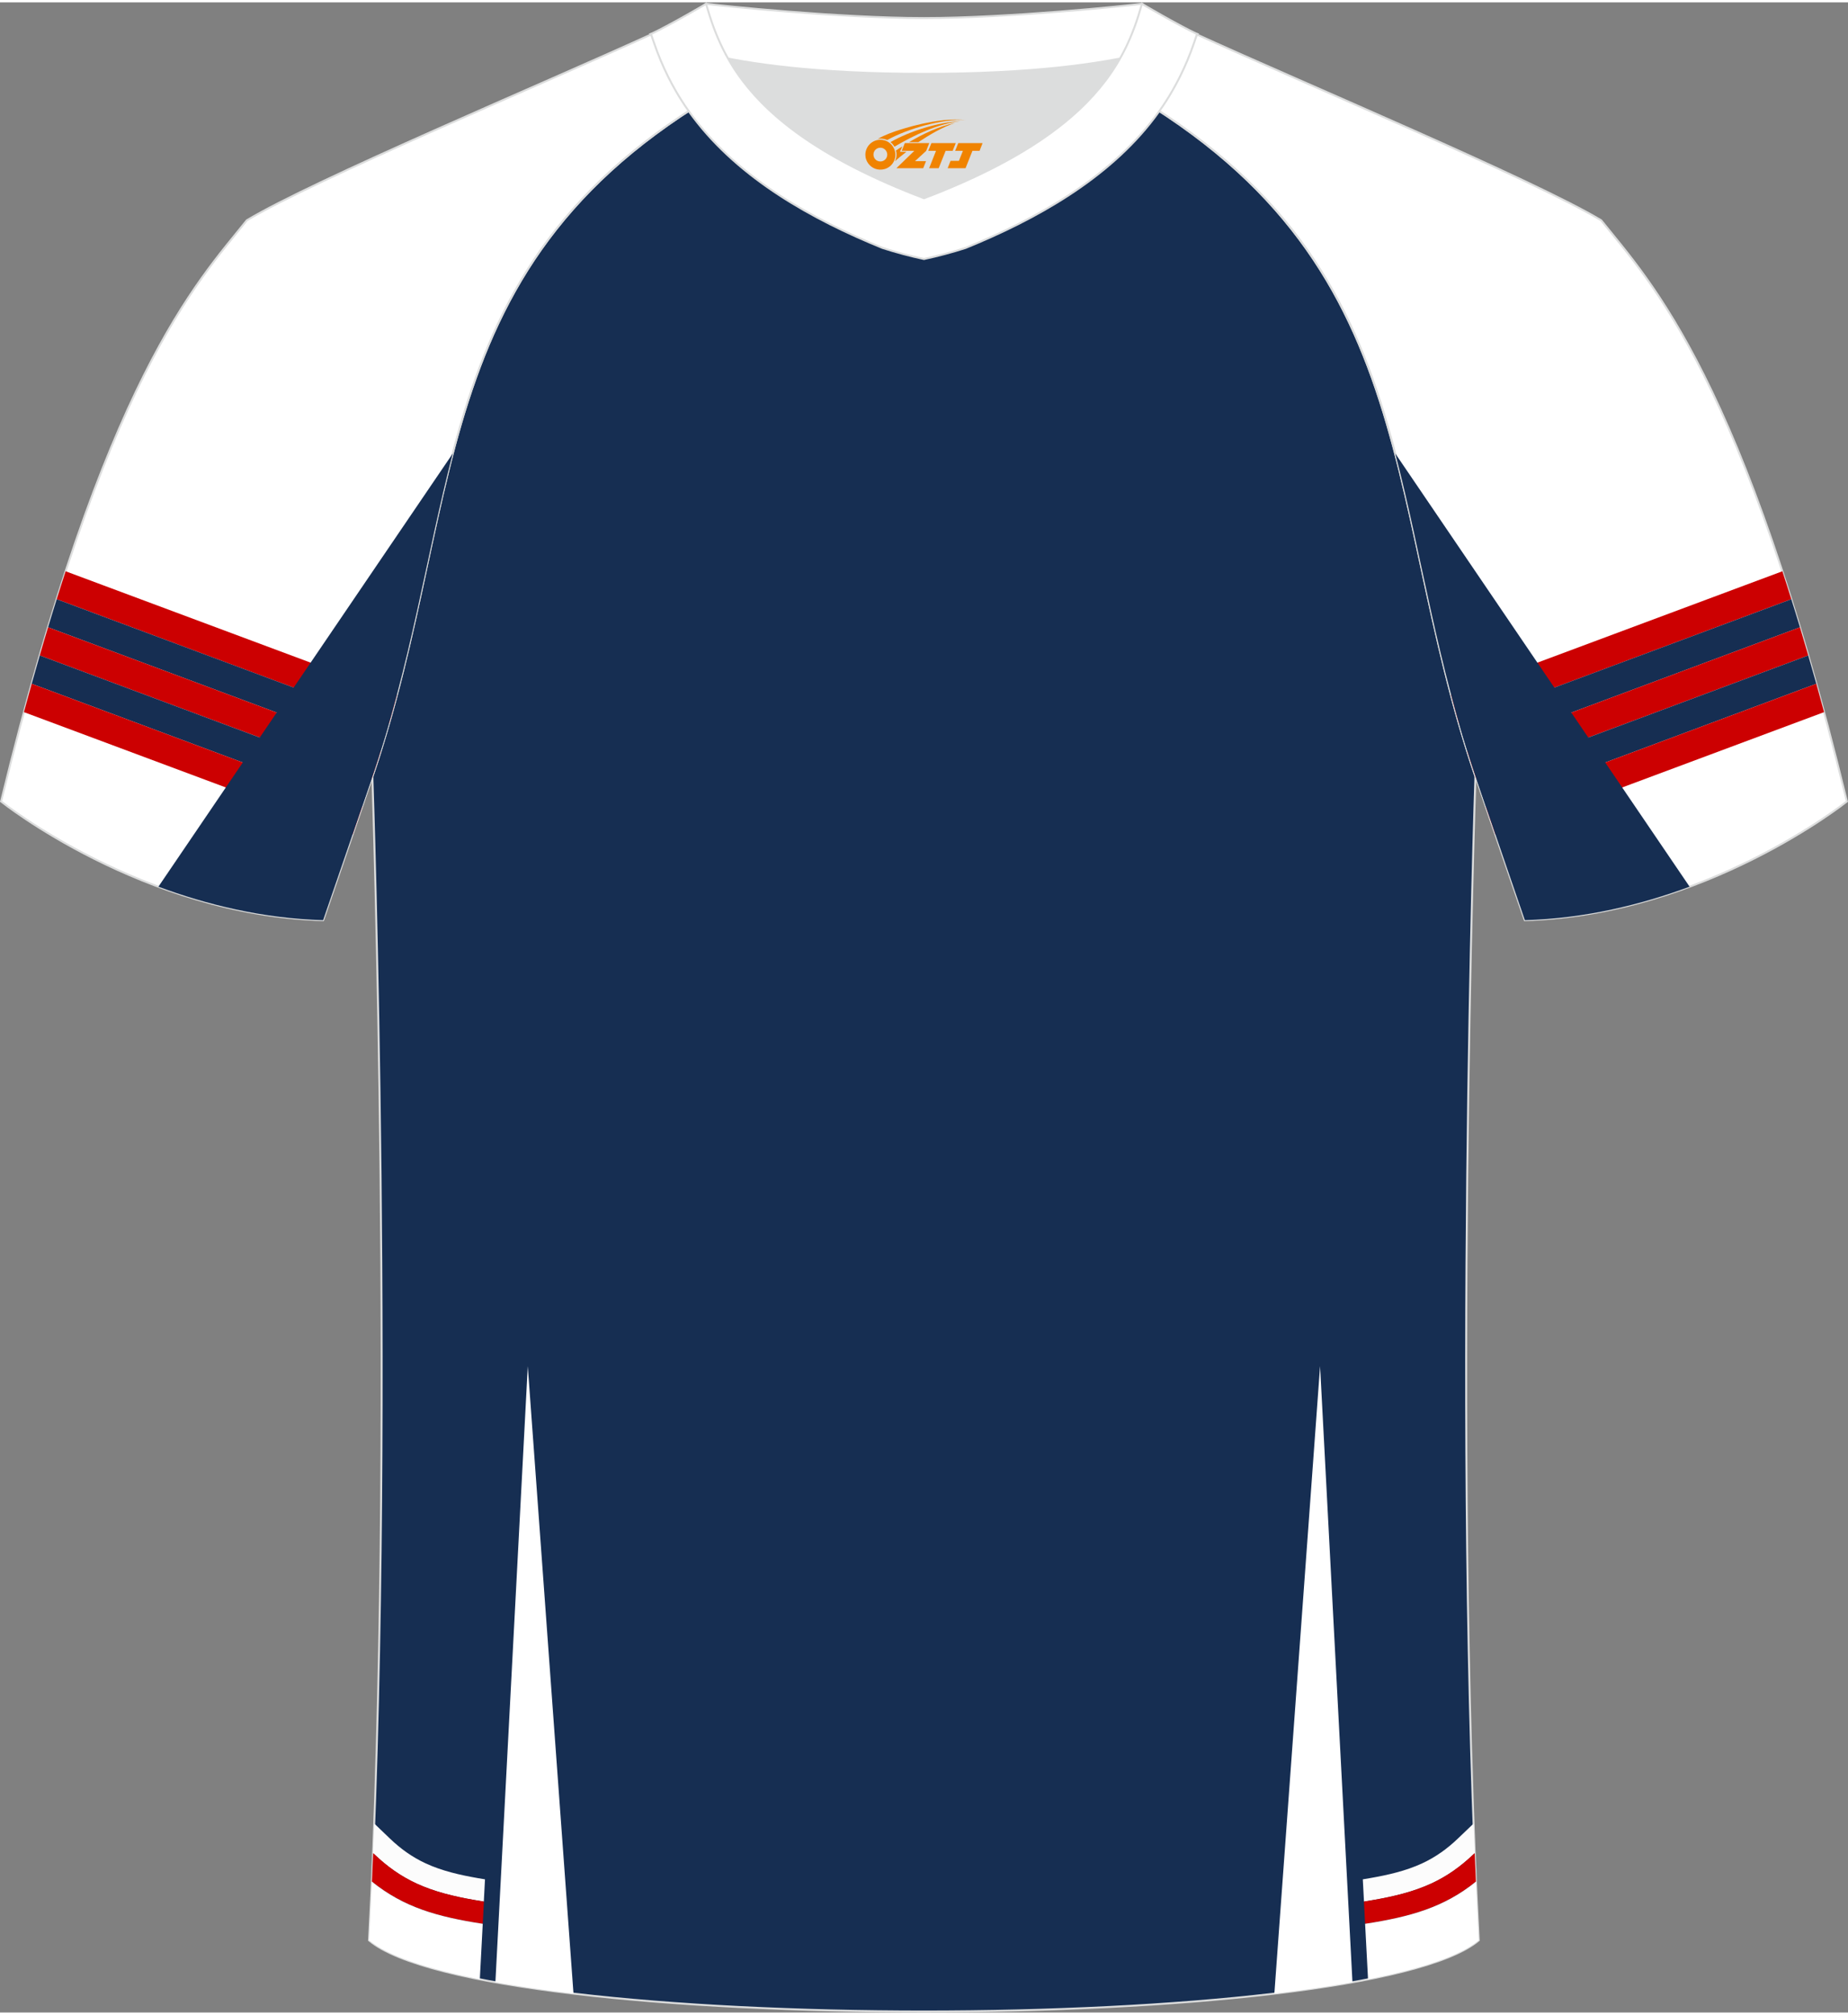 <?xml version="1.0" encoding="utf-8"?>
<!-- Generator: Adobe Illustrator 24.0.1, SVG Export Plug-In . SVG Version: 6.00 Build 0)  -->
<svg xmlns="http://www.w3.org/2000/svg" xmlns:xlink="http://www.w3.org/1999/xlink" version="1.1" id="图层_1" x="0px" y="0px" width="378px" height="412px" viewBox="0 0 378.37 411.43" enable-background="new 0 0 378.37 411.43" xml:space="preserve">
<rect x="0" y="0" width="378.37" height="411.43" fill="#808080" stroke="none"/>
<g>
	
		<path fill-rule="evenodd" clip-rule="evenodd" fill="#162E52" stroke="#DCDDDD" stroke-width="0.4" stroke-miterlimit="22.926" d="   M75.56,396.65c5.36-100.93,0.7-237.52,0.7-237.52c0-0.25,0-0.49-0.01-0.73C96.4,99,85.5,48.63,157.59,12.83   c2.59-1.28,7.26-1.87,6.23-3.45c-0.42-0.64-0.8-1.36-1.17-2.15c6.75,0.26,14.96,0.49,26.36,0.49h0.31c11.58,0,19.94-0.23,26.83-0.5   c-0.57,0.64-1.11,1.36-1.64,2.16c-1.03,1.58,3.64,2.16,6.23,3.45c72.09,35.8,61.19,86.17,81.34,145.57c0,0.25-0.01,0.49-0.01,0.73   c0,0-4.66,136.58,0.7,237.52C279.74,416.08,98.62,416.08,75.56,396.65z"/>
	<g>
		<path fill-rule="evenodd" clip-rule="evenodd" fill="#FCFCFC" d="M76.63,372.75l3.18,3.05c2.2,2.11,4.59,3.83,7.36,5.11    c3.33,1.54,7,2.37,10.6,3c0.51,0.09,1.02,0.18,1.53,0.26l-0.24,4.56c-0.69-0.11-1.39-0.23-2.08-0.35c-4-0.7-8.01-1.65-11.71-3.35    c-3.24-1.49-6.02-3.49-8.6-5.95l-0.29-0.27C76.48,376.79,76.56,374.78,76.63,372.75z"/>
		<path fill-rule="evenodd" clip-rule="evenodd" fill="#CC0001" d="M76.4,378.8l0.29,0.27c2.57,2.46,5.36,4.45,8.6,5.95    c3.7,1.71,7.72,2.65,11.71,3.35c0.69,0.12,1.38,0.24,2.08,0.35l-0.24,4.55c-9.27-1.43-16.14-3.36-22.69-8.63    C76.23,382.7,76.32,380.76,76.4,378.8z"/>
		<path fill-rule="evenodd" clip-rule="evenodd" fill="#FFFFFF" d="M76.15,384.64c6.54,5.27,13.41,7.2,22.69,8.63l-0.6,11.35    c-10.86-2.14-18.9-4.8-22.67-7.98C75.77,392.7,75.97,388.69,76.15,384.64z"/>
		<path fill-rule="evenodd" clip-rule="evenodd" fill="#FFFFFF" d="M108.06,279.13l9.36,128.43c-5.76-0.68-11.11-1.46-15.99-2.33    L108.06,279.13z"/>
		<path fill-rule="evenodd" clip-rule="evenodd" fill="#FCFCFC" d="M301.71,372.75l-3.19,3.05c-2.2,2.11-4.59,3.83-7.36,5.11    c-3.33,1.54-7,2.37-10.6,3c-0.51,0.09-1.02,0.18-1.53,0.26l0.24,4.56c0.69-0.11,1.39-0.23,2.08-0.35c4-0.7,8.01-1.65,11.71-3.35    c3.24-1.49,6.02-3.49,8.6-5.95l0.29-0.27C301.86,376.79,301.78,374.77,301.71,372.75z"/>
		<path fill-rule="evenodd" clip-rule="evenodd" fill="#CC0001" d="M301.94,378.8l-0.29,0.27c-2.57,2.46-5.36,4.45-8.6,5.95    c-3.7,1.71-7.72,2.65-11.71,3.35c-0.69,0.12-1.38,0.24-2.08,0.35l0.24,4.55c9.27-1.43,16.14-3.36,22.69-8.63    C302.11,382.7,302.02,380.76,301.94,378.8z"/>
		<path fill-rule="evenodd" clip-rule="evenodd" fill="#FFFFFF" d="M302.19,384.64c-6.54,5.27-13.41,7.2-22.69,8.63l0.6,11.36    c10.87-2.14,18.9-4.8,22.67-7.98C302.56,392.7,302.37,388.69,302.19,384.64z"/>
		<path fill-rule="evenodd" clip-rule="evenodd" fill="#FFFFFF" d="M270.28,279.13l-9.36,128.43c5.76-0.68,11.11-1.46,15.99-2.33    L270.28,279.13z"/>
	</g>
	
		<path fill-rule="evenodd" clip-rule="evenodd" fill="#FFFFFF" stroke="#DCDDDD" stroke-width="0.4" stroke-miterlimit="22.926" d="   M327.84,44.61c10.2,12.74,29.23,32.28,50.3,118.94c0,0-29.06,23.28-65.94,24.3c0,0-7.13-20.73-9.85-28.72   c-20.49-59.72-9.19-110.36-81.59-146.3c-2.59-1.28-7.26-1.87-6.23-3.45c5.36-8.23,13.13-7.47,17.75-6.01   c9.6,3.37,3.14-1.18,12.56,3.1C266.69,16.45,314.21,36.39,327.84,44.61z"/>
	<g>
		<g>
			<path fill-rule="evenodd" clip-rule="evenodd" fill="#CC0001" d="M364.93,116.44l-67.82,25.29c0.51,1.92,1.04,3.86,1.6,5.81     l68.05-25.38C366.15,120.2,365.54,118.29,364.93,116.44z"/>
			<path fill-rule="evenodd" clip-rule="evenodd" fill="#162E52" d="M366.76,122.16l-68.05,25.37c0.55,1.91,1.12,3.83,1.73,5.76     l68.09-25.39C367.94,125.94,367.35,124.02,366.76,122.16z"/>
			<path fill-rule="evenodd" clip-rule="evenodd" fill="#CC0001" d="M368.53,127.9l-68.09,25.39c0.59,1.89,1.21,3.8,1.87,5.71     l67.92-25.33C369.66,131.7,369.09,129.78,368.53,127.9z"/>
			<path fill-rule="evenodd" clip-rule="evenodd" fill="#162E52" d="M370.23,133.67L302.31,159l0.04,0.13     c0.5,1.48,1.16,3.4,1.9,5.55l67.63-25.22C371.33,137.49,370.78,135.55,370.23,133.67z"/>
			<path fill-rule="evenodd" clip-rule="evenodd" fill="#CC0001" d="M371.88,139.46l-67.63,25.22l1.95,5.68l67.27-25.09     C372.94,143.29,372.41,141.36,371.88,139.46z"/>
		</g>
		<path fill-rule="evenodd" clip-rule="evenodd" fill="#162E52" d="M345.94,181l-60.26-88.66c5.39,20.58,8.51,42.96,16.68,66.79    c2.72,7.99,9.85,28.72,9.85,28.72C324.6,187.51,336.11,184.65,345.94,181z"/>
	</g>
	
		<path fill-rule="evenodd" clip-rule="evenodd" fill="#FFFFFF" stroke="#DCDDDD" stroke-width="0.4" stroke-miterlimit="22.926" d="   M50.53,44.61C40.33,57.35,21.29,76.89,0.22,163.55c0,0,29.06,23.28,65.94,24.3c0,0,7.13-20.73,9.85-28.72   c20.49-59.72,9.2-110.36,81.59-146.3c2.59-1.28,7.26-1.87,6.23-3.45c-5.36-8.23-13.13-7.47-17.75-6.01   c-9.6,3.37-3.14-1.18-12.56,3.1C111.67,16.45,64.15,36.39,50.53,44.61z"/>
	<g>
		<g>
			<path fill-rule="evenodd" clip-rule="evenodd" fill="#CC0001" d="M13.44,116.44l67.82,25.29c-0.51,1.92-1.04,3.86-1.6,5.81     l-68.05-25.38C12.22,120.2,12.83,118.29,13.44,116.44z"/>
			<path fill-rule="evenodd" clip-rule="evenodd" fill="#162E52" d="M11.61,122.16l68.05,25.37c-0.55,1.91-1.12,3.83-1.73,5.76     L9.84,127.9C10.43,125.94,11.02,124.02,11.61,122.16z"/>
			<path fill-rule="evenodd" clip-rule="evenodd" fill="#CC0001" d="M9.84,127.9l68.09,25.39c-0.59,1.89-1.21,3.8-1.87,5.71     L8.14,133.67C8.71,131.7,9.27,129.78,9.84,127.9z"/>
			<path fill-rule="evenodd" clip-rule="evenodd" fill="#162E52" d="M8.14,133.67L76.06,159l-0.04,0.13c-0.5,1.48-1.16,3.4-1.9,5.55     L6.49,139.46C7.04,137.49,7.59,135.55,8.14,133.67z"/>
			<path fill-rule="evenodd" clip-rule="evenodd" fill="#CC0001" d="M6.49,139.46l67.63,25.22l-1.95,5.68L4.9,145.27     C5.43,143.29,5.96,141.36,6.49,139.46z"/>
		</g>
		<path fill-rule="evenodd" clip-rule="evenodd" fill="#162E52" d="M32.43,181L92.7,92.33c-5.39,20.58-8.51,42.97-16.69,66.8    c-2.72,7.99-9.85,28.72-9.85,28.72C53.77,187.51,42.26,184.65,32.43,181z"/>
	</g>
	<path fill-rule="evenodd" clip-rule="evenodd" fill="#DCDDDD" d="M149.06,11.5l0.21,0.37c0.8,1.37,1.71,2.75,2.77,4.16   c5.96,7.87,16.62,16.25,37.14,24.05c20.52-7.8,31.18-16.17,37.14-24.05c1.06-1.4,1.98-2.79,2.77-4.16l0.21-0.37   c-8.65,1.68-21.51,3.13-40.13,3.13C170.56,14.63,157.7,13.18,149.06,11.5z"/>
	
		<path fill-rule="evenodd" clip-rule="evenodd" fill="#FFFFFF" stroke="#DCDDDD" stroke-width="0.4" stroke-miterlimit="22.926" d="   M189.18,3.21c-17.27,0-41.75-2.53-44.63-2.92c0,0-5.53,4.46-11.28,6.18c0,0,11.77,8.16,55.91,8.16s55.91-8.16,55.91-8.16   c-5.75-1.72-11.28-6.18-11.28-6.18C230.93,0.68,206.45,3.21,189.18,3.21z"/>
	
		<path fill-rule="evenodd" clip-rule="evenodd" fill="#FFFFFF" stroke="#DCDDDD" stroke-width="0.4" stroke-miterlimit="22.926" d="   M189.18,52.53c2.82-0.6,5.68-1.36,8.52-2.27c14.44-5.88,29.2-14.14,38.65-26.62c0.4-0.53,0.79-1.06,1.17-1.6   c0.87-1.24,1.69-2.52,2.45-3.83c1.16-2,2.19-4.08,3.09-6.21c0.56-1.33,1.07-2.67,1.53-4.04c0.1-0.29,0.2-0.58,0.29-0.86   c0.02-0.07,0.04-0.14,0.07-0.2c0.03-0.09,0.06-0.18,0.09-0.27c0-0.01,0.01-0.02,0.01-0.03c0.01-0.04,0.03-0.08,0.04-0.12   c-4.43-2.13-11.28-6.18-11.28-6.18c-0.23,0.8-0.48,1.62-0.74,2.46c-0.45,1.41-0.97,2.86-1.6,4.35c-0.65,1.55-1.43,3.15-2.37,4.77   c-0.79,1.37-1.71,2.75-2.77,4.16c-5.96,7.87-16.62,16.25-37.14,24.05c-20.52-7.8-31.18-16.17-37.14-24.05   c-1.06-1.4-1.98-2.79-2.77-4.16c-0.94-1.63-1.72-3.22-2.37-4.77c-0.63-1.49-1.15-2.94-1.6-4.35c-0.27-0.84-0.51-1.66-0.74-2.46   c0,0-6.86,4.05-11.28,6.18c0.01,0.04,0.03,0.08,0.04,0.12c0,0.01,0.01,0.02,0.01,0.03c0.03,0.09,0.06,0.18,0.09,0.27   c0.02,0.07,0.04,0.14,0.07,0.2c0.1,0.29,0.19,0.58,0.29,0.86c0.47,1.36,0.97,2.71,1.53,4.04c0.9,2.13,1.93,4.21,3.09,6.21   c0.76,1.31,1.58,2.59,2.45,3.83c0.38,0.54,0.77,1.08,1.17,1.6c9.46,12.48,24.21,20.75,38.65,26.62   C183.51,51.17,186.36,51.93,189.18,52.53z"/>
	
</g>
<g id="图层_x0020_1">
	<path fill="#F08300" d="M177.36,32.2c0.416,1.136,1.472,1.984,2.752,2.032c0.144,0,0.304,0,0.448-0.016h0.016   c0.016,0,0.064,0,0.128-0.016c0.032,0,0.048-0.016,0.08-0.016c0.064-0.016,0.144-0.032,0.224-0.048c0.016,0,0.016,0,0.032,0   c0.192-0.048,0.4-0.112,0.576-0.208c0.192-0.096,0.4-0.224,0.608-0.384c0.672-0.56,1.104-1.408,1.104-2.352   c0-0.224-0.032-0.448-0.08-0.672l0,0C183.2,30.32,183.15,30.15,183.07,29.97C182.6,28.88,181.52,28.12,180.25,28.12C178.56,28.12,177.18,29.49,177.18,31.19C177.18,31.54,177.24,31.88,177.36,32.2L177.36,32.2L177.36,32.2z M181.66,31.22L181.66,31.22C181.63,32,180.97,32.6,180.19,32.56C179.4,32.53,178.81,31.88,178.84,31.09c0.032-0.784,0.688-1.376,1.472-1.344   C181.08,29.78,181.69,30.45,181.66,31.22L181.66,31.22z"/>
	<polygon fill="#F08300" points="195.69,28.8 ,195.05,30.39 ,193.61,30.39 ,192.19,33.94 ,190.24,33.94 ,191.64,30.39 ,190.06,30.39    ,190.7,28.8"/>
	<path fill="#F08300" d="M197.66,24.07c-1.008-0.096-3.024-0.144-5.056,0.112c-2.416,0.304-5.152,0.912-7.616,1.664   C182.94,26.45,181.07,27.17,179.72,27.94C179.92,27.91,180.11,27.89,180.3,27.89c0.48,0,0.944,0.112,1.36,0.288   C185.76,25.86,192.96,23.81,197.66,24.07L197.66,24.07L197.66,24.07z"/>
	<path fill="#F08300" d="M183.13,29.54c4-2.368,8.88-4.672,13.488-5.248c-4.608,0.288-10.224,2-14.288,4.304   C182.65,28.85,182.92,29.17,183.13,29.54C183.13,29.54,183.13,29.54,183.13,29.54z"/>
	<polygon fill="#F08300" points="201.18,28.8 ,200.56,30.39 ,199.1,30.39 ,197.69,33.94 ,197.23,33.94 ,195.72,33.94 ,194.03,33.94    ,194.62,32.44 ,196.33,32.44 ,197.15,30.39 ,195.56,30.39 ,196.2,28.8"/>
	<polygon fill="#F08300" points="190.27,28.8 ,189.63,30.39 ,187.34,32.5 ,189.6,32.5 ,189.02,33.94 ,183.53,33.94 ,187.2,30.39    ,184.62,30.39 ,185.26,28.8"/>
	<path fill="#F08300" d="M195.55,24.66c-3.376,0.752-6.464,2.192-9.424,3.952h1.888C190.44,27.04,192.78,25.61,195.55,24.66z    M184.75,29.48C184.12,29.86,184.06,29.91,183.45,30.32c0.064,0.256,0.112,0.544,0.112,0.816c0,0.496-0.112,0.976-0.32,1.392   c0.176-0.16,0.32-0.304,0.432-0.4c0.272-0.24,0.768-0.64,1.6-1.296l0.32-0.256H184.27l0,0L184.75,29.48L184.75,29.48L184.75,29.48z"/>
</g>
</svg>